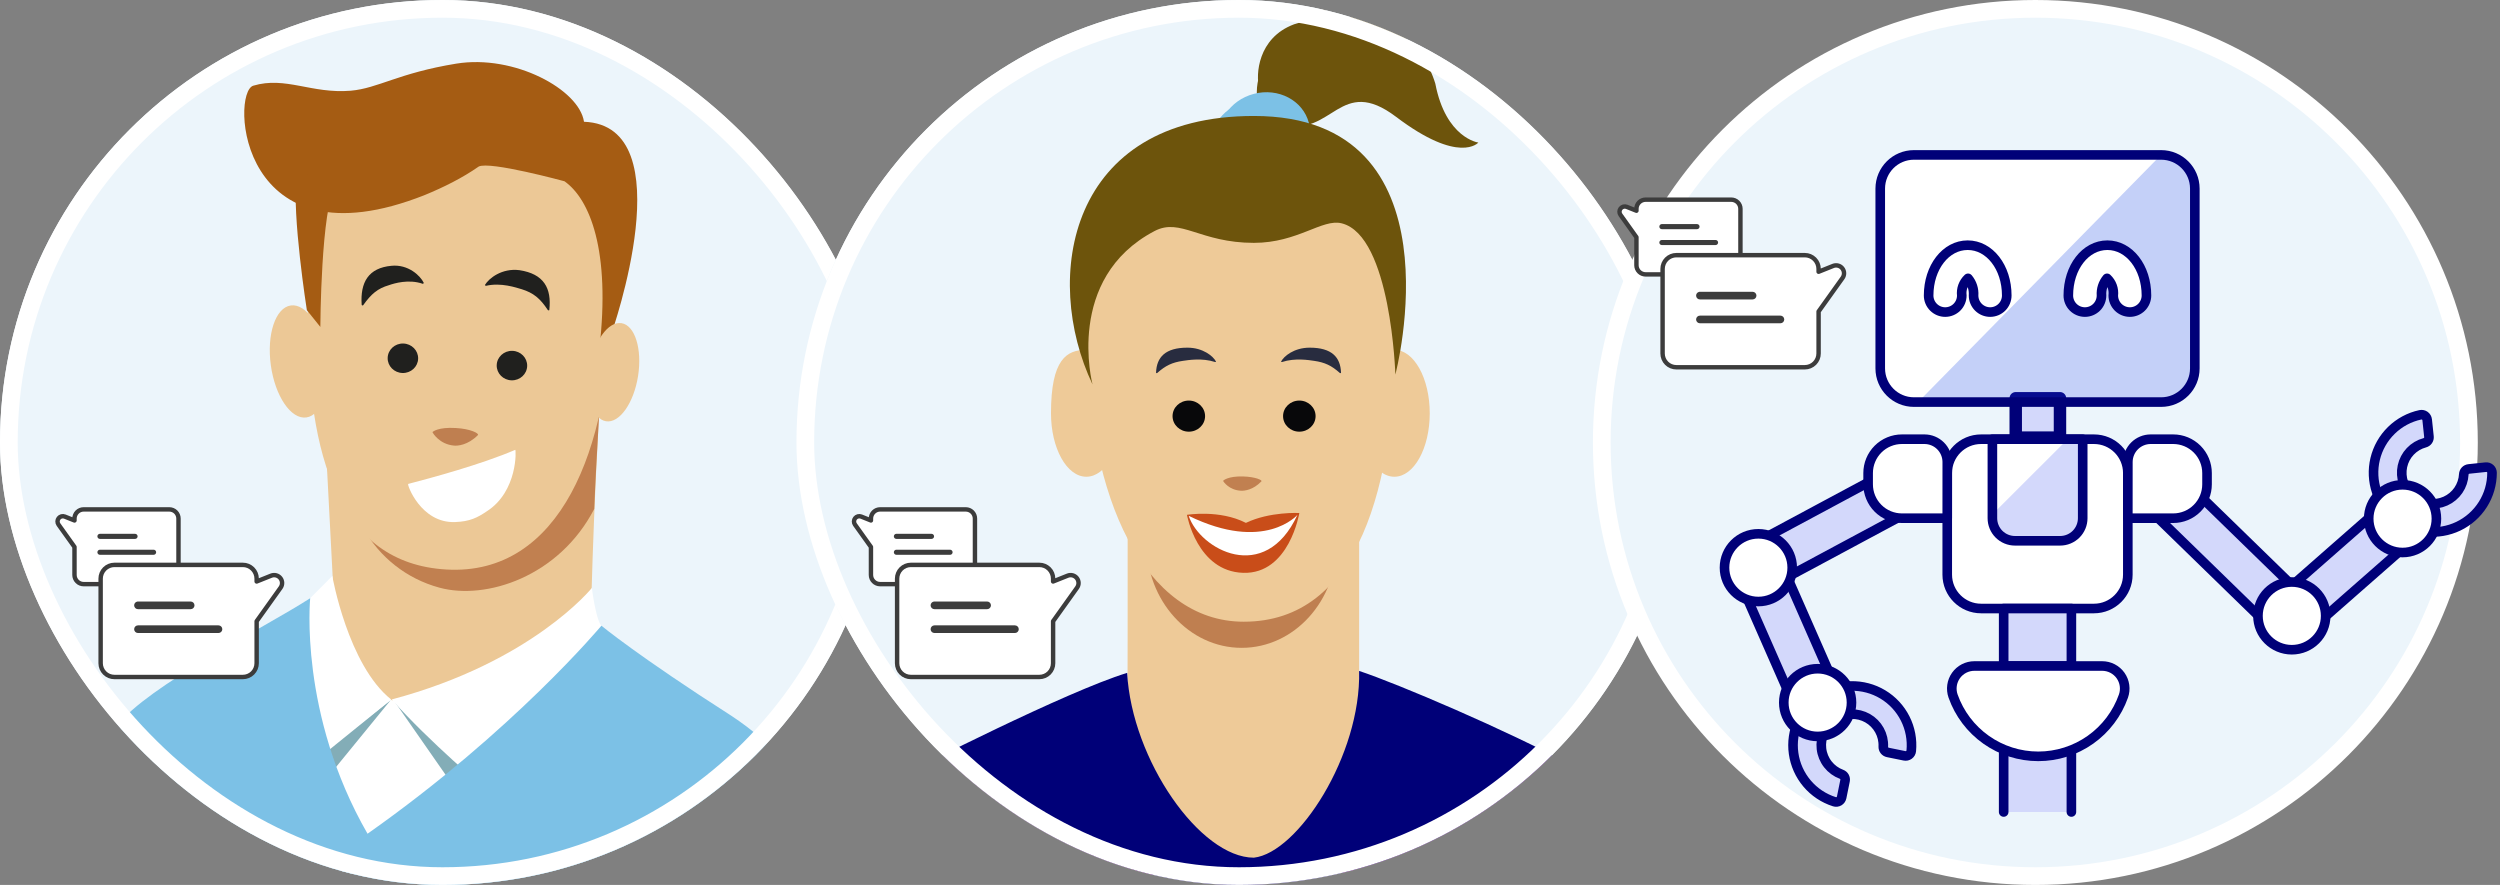 <svg width="565" height="200" viewBox="0 0 565 200" fill="none" xmlns="http://www.w3.org/2000/svg">
<rect x="0" y="0" width="565" height="200" fill="#808080" stroke="none"/>
<g clip-path="url(#clip0_1_2418)">
<rect width="200" height="200" rx="100" fill="#ECF5FB"/>
<path d="M38.266 132.013L18.907 132.013C18.357 132.013 17.83 131.795 17.442 131.406C17.053 131.017 16.834 130.49 16.834 129.94L16.834 123.611L13.223 118.555C13.073 118.344 12.994 118.091 13 117.832C13.006 117.573 13.096 117.323 13.255 117.119C13.415 116.916 13.637 116.769 13.887 116.702C14.137 116.635 14.402 116.651 14.642 116.747L16.834 117.623L16.834 117.196C16.834 116.646 17.053 116.119 17.442 115.73C17.83 115.341 18.357 115.123 18.907 115.123L38.266 115.123C38.538 115.123 38.807 115.177 39.059 115.281C39.31 115.385 39.539 115.538 39.731 115.73C39.924 115.923 40.077 116.151 40.181 116.403C40.285 116.654 40.338 116.924 40.338 117.196L40.338 129.94C40.338 130.213 40.285 130.482 40.181 130.734C40.077 130.985 39.924 131.214 39.731 131.406C39.539 131.599 39.31 131.751 39.059 131.855C38.807 131.959 38.538 132.013 38.266 132.013Z" fill="white" stroke="#3C3C3C" stroke-linecap="round" stroke-linejoin="round"/>
<path d="M22.585 124.483L34.714 124.483C34.894 124.483 35.041 124.63 35.041 124.811C35.041 124.991 34.895 125.138 34.714 125.138L22.585 125.138C22.404 125.138 22.258 124.991 22.258 124.811C22.258 124.63 22.404 124.483 22.585 124.483ZM22.585 120.892L30.523 120.892C30.704 120.892 30.851 121.038 30.851 121.219C30.851 121.399 30.704 121.546 30.523 121.546L22.585 121.546C22.404 121.546 22.258 121.399 22.258 121.219C22.258 121.061 22.37 120.929 22.519 120.898L22.585 120.892Z" fill="#3C3C3C" stroke="#3C3C3C" stroke-width="0.5" stroke-linecap="round" stroke-linejoin="round"/>
<path d="M137.785 65.984C134.931 87.346 133.7 133.543 133.7 133.543C133.7 133.543 137.151 176.63 104.796 177.439C79.779 178.071 75.732 140.818 75.732 140.818L72.056 70.57L137.785 65.984Z" fill="#ECC896"/>
<path d="M135.705 84.061C130.637 80.071 121.019 79.516 114.096 77.661C98.998 73.59 83.483 82.692 79.42 97.901C75.358 113.11 84.246 128.751 99.344 132.821C109.789 135.657 126.35 130.38 134.3 115.012C134.54 108.869 134.939 101.824 135.339 94.779C135.321 91.328 135.406 87.757 135.705 84.061Z" fill="#C18050"/>
<path d="M81.065 156.596L92.263 159.044L106.538 162.504L104.922 172.863L77.591 199.386L67.486 158.323L81.065 156.596Z" fill="white"/>
<path d="M88.306 158.207L73.837 175.924L72.492 171.006L88.306 158.207Z" fill="#83ADB7"/>
<path d="M88.978 158.271L102.594 177.816L105.832 173.134L88.978 158.271Z" fill="#83ADB7"/>
<path d="M75.1 130.169C75.1 130.169 78.621 150.306 88.409 158.088L68.244 173.975L69.272 136.033L75.1 130.169Z" fill="white"/>
<path d="M133.764 132.87C133.764 132.87 120.342 149.623 88.52 158.08C97.338 167.935 109.402 178.009 109.402 178.009C109.402 178.009 133.803 152.582 135.927 141.518C134.576 139.719 133.764 132.87 133.764 132.87Z" fill="white"/>
<path d="M138.009 69.199C137.893 101.062 126.675 130.247 100.839 128.708C76.57 127.283 69.421 103.055 69.545 71.302C69.661 39.439 83.918 29.868 104.864 29.966C125.811 30.064 138.132 37.446 138.009 69.199Z" fill="#ECC896"/>
<path d="M127.574 40.967C127.574 40.967 110.657 36.356 108.185 37.642C104.468 40.24 100.269 42.316 96.046 44.058C53.888 60.811 52.109 20.949 57.234 19.366C64.544 17.186 70.395 21.233 79.255 20.503C85.454 19.959 90.004 16.523 103.109 14.383C116.214 12.244 130.918 20.24 131.982 27.517C154.764 28.378 138.213 75.31 138.213 75.31C138.213 75.31 138.731 77.947 135.452 78.844C138.022 56.611 133.315 45.022 127.574 40.967Z" fill="#A55C13"/>
<path d="M75.847 41.903C72.522 46.925 72.398 73.888 72.398 73.888L69.349 70.091C69.349 70.091 65.949 48.497 67.023 39.957C67.312 37.709 75.847 41.903 75.847 41.903Z" fill="#A55C13"/>
<path d="M108.016 98.324C108.312 97.96 106.339 96.903 103.014 96.732C99.021 96.48 97.801 97.592 97.801 97.592C97.801 97.592 97.703 97.713 97.823 97.823C97.823 97.823 99.279 100.418 102.614 100.705C103.393 100.779 105.697 100.656 108.016 98.324Z" fill="#BF7F50"/>
<path d="M94.499 81.051C94.543 79.21 93.038 77.681 91.136 77.635C89.234 77.589 87.657 79.044 87.612 80.885C87.568 82.725 89.073 84.254 90.975 84.3C92.877 84.346 94.455 82.891 94.499 81.051Z" fill="#20201E"/>
<path d="M119.142 82.706C119.186 80.865 117.68 79.336 115.779 79.29C113.877 79.245 112.299 80.699 112.255 82.54C112.21 84.38 113.716 85.909 115.618 85.955C117.519 86.001 119.097 84.546 119.142 82.706Z" fill="#20201E"/>
<path d="M95.554 64.141C95.665 64.133 95.768 64.014 95.76 63.904C94.979 62.287 92.236 59.694 88.475 60.068C83.274 60.542 81.384 63.793 81.74 68.891C81.748 69.002 81.977 69.098 82.08 68.979C83.905 66.401 85.38 65.185 87.89 64.453C89.086 64.035 92.358 63.027 95.554 64.141Z" fill="#20201E"/>
<path d="M109.842 64.592C109.731 64.6 109.613 64.497 109.605 64.386C110.502 62.875 113.459 60.553 117.392 61.058C122.908 61.898 124.692 65.115 124.146 70.054C124.154 70.165 123.932 70.18 123.813 70.077C122.068 67.415 120.534 66.185 117.915 65.365C116.665 65.007 113.239 63.798 109.842 64.592Z" fill="#20201E"/>
<path d="M28.844 318.067C108.539 312.506 170.517 249.373 176.938 172.183C173.992 168.267 169.968 164.873 165.413 161.849C144.077 148.19 135.919 141.408 135.919 141.408C135.919 141.408 116.081 165.18 83.063 188.423C67.473 161.331 70.104 135.196 70.104 135.196C59.66 141.939 33.498 154.903 26.343 164.09C16.529 176.692 8.191 259.919 -2.4 317.24C7.715 318.539 18.203 318.809 28.844 318.067Z" fill="#7CC1E6"/>
<path d="M144.202 84.986C145.166 78.864 143.491 73.514 140.46 73.036C137.429 72.559 134.19 77.135 133.226 83.257C132.261 89.38 133.937 94.73 136.967 95.207C139.998 95.685 143.237 91.109 144.202 84.986Z" fill="#ECC896"/>
<path d="M69.233 94.346C72.698 93.867 74.723 87.812 73.756 80.821C72.789 73.831 69.196 68.552 65.732 69.032C62.267 69.511 60.242 75.566 61.209 82.557C62.176 89.547 65.768 94.825 69.233 94.346Z" fill="#ECC896"/>
<path d="M92.249 109.369C91.917 109.392 95.1 118.303 102.875 117.984C106.208 117.863 107.927 116.963 109.948 115.597C117.096 111.088 116.645 101.43 116.439 101.667C108.651 104.995 97.5 108 92.249 109.369Z" fill="white"/>
<path d="M25.855 153L54.893 153C55.717 153 56.508 152.673 57.091 152.089C57.674 151.506 58.002 150.716 58.002 149.891L58.002 140.396L63.419 132.813C63.644 132.497 63.762 132.116 63.753 131.728C63.744 131.34 63.61 130.965 63.37 130.659C63.131 130.354 62.798 130.134 62.423 130.034C62.048 129.933 61.651 129.956 61.29 130.101L58.002 131.415L58.002 130.774C58.002 129.95 57.674 129.159 57.091 128.576C56.508 127.993 55.717 127.665 54.893 127.665L25.855 127.665C25.447 127.665 25.042 127.746 24.665 127.902C24.288 128.058 23.945 128.287 23.657 128.576C23.368 128.865 23.139 129.207 22.983 129.584C22.826 129.962 22.746 130.366 22.746 130.774L22.746 149.891C22.746 150.299 22.826 150.704 22.983 151.081C23.139 151.458 23.368 151.801 23.657 152.089C23.945 152.378 24.288 152.607 24.665 152.764C25.042 152.92 25.447 153 25.855 153Z" fill="white" stroke="#3C3C3C" stroke-linecap="round" stroke-linejoin="round"/>
<path d="M31.182 141.581L49.377 141.581C49.716 141.581 49.992 141.857 49.992 142.197C49.992 142.537 49.716 142.812 49.377 142.813L31.182 142.813C30.842 142.812 30.567 142.537 30.567 142.197C30.567 141.857 30.842 141.581 31.182 141.581ZM31.182 136.193L43.09 136.193C43.43 136.193 43.705 136.469 43.706 136.809C43.706 137.149 43.43 137.425 43.09 137.425L31.182 137.425C30.842 137.425 30.567 137.148 30.567 136.809C30.567 136.511 30.778 136.264 31.058 136.206L31.182 136.193Z" fill="#3C3C3C" stroke="#3C3C3C" stroke-width="0.5" stroke-linecap="round" stroke-linejoin="round"/>
</g>
<rect x="2" y="2" width="196" height="196" rx="98" stroke="white" stroke-width="4"/>
<g clip-path="url(#clip1_1_2418)">
<rect x="180" width="200" height="200" rx="100" fill="#ECF5FB"/>
<path d="M254.751 100.837C254.99 101.36 254.763 185.071 254.763 185.071C254.763 185.071 252.715 220.405 283.053 219.017C308.954 217.822 307.167 183.887 307.167 183.887V97.161L254.751 100.837Z" fill="#EECA98"/>
<path d="M384.085 228.394C384.585 255.603 387.931 304.889 387.931 310.022C387.931 316.474 384.836 330.585 371.601 330.585C359.663 330.585 353.678 324.929 351.754 315.143C349 301.168 342.377 248.195 315.498 214.42C314.349 209.845 301.478 202.937 301.387 189.429C301.296 175.284 317.66 169.355 325.945 167.819C331.35 166.818 340.727 166.271 353.188 171.847C376.301 182.192 383.732 209.276 384.085 228.394Z" fill="#BE1450"/>
<path d="M179.738 228.394C179.237 255.603 175.891 304.889 175.891 310.022C175.891 316.474 178.986 330.585 192.221 330.585C204.159 330.585 210.145 324.929 212.068 315.143C214.822 301.168 221.445 248.195 248.324 214.42C249.473 209.845 262.344 202.937 262.435 189.429C262.526 175.284 246.162 169.355 237.877 167.819C232.472 166.818 223.095 166.271 210.634 171.847C187.521 182.192 180.079 209.276 179.738 228.394Z" fill="#BE1450"/>
<path d="M307.16 151.628C315.752 154.462 340.719 165.102 355.058 172.886C354.523 182.058 356.162 303.014 317.561 357.046C315.354 359.254 313.146 360.358 309.846 361.461C298.147 365.365 273.453 366.981 259.285 361.985C257.191 361.245 253.401 358.116 252.502 357.046C205.003 300.909 206.129 179.201 206.186 174.149C206.186 174.035 241.123 156.214 254.733 152.072C255.814 171.782 271.245 193.836 283.376 193.836C293.299 192.732 307.627 170.678 307.16 151.628Z" fill="#000078"/>
<path d="M280.616 146.412C292.494 146.412 302.124 135.8 302.124 122.708C302.124 109.617 292.494 99.004 280.616 99.004C268.737 99.004 259.108 109.617 259.108 122.708C259.108 135.8 268.737 146.412 280.616 146.412Z" fill="#BF7F50"/>
<path d="M285.433 14.909C284.022 17.765 281.757 26.073 289.985 28.178C301.171 31.034 302.844 16.821 315.51 26.402C329.849 37.259 334.105 32.218 334.105 32.218C334.105 32.218 326.765 31.239 324.386 18.915C318.856 0.536 293.41 -1.216 285.433 14.909Z" fill="#6D540C"/>
<path d="M299.441 0C299.748 3.232 296.96 4.108 292.442 5.496C284.181 8.592 283.805 17.013 284.556 19.767C285.489 5.997 301.501 8.569 299.441 0Z" fill="#6D540C"/>
<path d="M288.17 39.552C293.709 38.103 297.125 32.822 295.8 27.758C294.475 22.693 288.91 19.762 283.371 21.211C277.833 22.66 274.416 27.941 275.742 33.005C277.067 38.07 282.631 41.001 288.17 39.552Z" fill="#7CC1E6"/>
<path d="M286.278 41.326C291.817 39.877 295.233 34.597 293.908 29.532C292.583 24.467 287.018 21.536 281.479 22.985C275.94 24.435 272.524 29.715 273.849 34.78C275.175 39.844 280.739 42.775 286.278 41.326Z" fill="#7CC1E6"/>
<path d="M253.501 93.405C253.501 101.325 249.928 107.744 245.513 107.744C241.097 107.744 237.524 101.325 237.524 93.405C237.524 81.115 241.097 79.066 245.513 79.066C249.928 79.066 253.501 85.496 253.501 93.405Z" fill="#EECA98"/>
<path d="M315.134 107.744C319.546 107.744 323.123 101.324 323.123 93.405C323.123 85.486 319.546 79.066 315.134 79.066C310.722 79.066 307.146 85.486 307.146 93.405C307.146 101.324 310.722 107.744 315.134 107.744Z" fill="#EECA98"/>
<path d="M315.336 74.982C315.336 109.588 307.143 140.507 281.094 140.507C258.517 140.507 245.714 112.046 245.714 77.44C245.714 42.834 260.269 32.398 281.47 32.398C302.671 32.398 315.336 40.376 315.336 74.982Z" fill="#EECA98"/>
<path d="M246.91 86.875C246.91 86.875 240.552 62.898 260.934 52.212C266.783 49.139 271.244 54.886 283.375 54.886C293.298 54.886 298.817 49.367 303.221 50.471C314.396 53.259 315.352 84.656 315.352 84.656C315.352 84.656 330.795 26.209 283.375 26.209C241.463 26.209 235.44 62.715 246.91 86.875Z" fill="#6D540C"/>
<path d="M281.575 118.172C275.624 115.122 268.25 116.351 268.25 116.351C268.25 116.351 270.514 129.131 280.949 129.461C291.385 129.791 293.649 115.941 293.649 115.941C293.649 115.941 286.981 115.577 281.575 118.172Z" fill="#C94D19"/>
<path d="M293.228 116.349C293.228 116.349 285.831 124.963 268.647 116.576C271.117 124.121 285.854 132.315 293.228 116.349Z" fill="white"/>
<path d="M285.085 108.78C285.335 108.518 283.731 107.745 280.874 107.676C277.517 107.597 276.482 108.598 276.482 108.598C276.436 108.632 276.436 108.712 276.459 108.757C276.459 108.757 277.699 110.794 280.51 110.908C281.193 110.931 283.173 110.783 285.085 108.78Z" fill="#C18050"/>
<path d="M268.672 97.56C270.702 97.56 272.348 95.986 272.348 94.044C272.348 92.102 270.702 90.527 268.672 90.527C266.642 90.527 264.996 92.102 264.996 94.044C264.996 95.986 266.642 97.56 268.672 97.56Z" fill="#08080A"/>
<path d="M293.647 97.56C295.677 97.56 297.323 95.986 297.323 94.044C297.323 92.102 295.677 90.527 293.647 90.527C291.617 90.527 289.972 92.102 289.972 94.044C289.972 95.986 291.617 97.56 293.647 97.56Z" fill="#08080A"/>
<path d="M274.605 81.815C274.719 81.849 274.844 81.769 274.799 81.689C274.196 80.517 271.885 78.571 268.346 78.571C263.407 78.571 261.382 80.688 261.268 84.227C261.268 84.329 261.439 84.375 261.53 84.295C263.419 82.611 264.921 81.906 267.334 81.553C268.517 81.382 271.658 80.847 274.605 81.815Z" fill="#282C3F"/>
<path d="M289.734 81.815C289.62 81.849 289.495 81.769 289.54 81.689C290.143 80.517 292.454 78.571 295.993 78.571C300.932 78.571 302.957 80.688 303.071 84.227C303.071 84.329 302.9 84.375 302.809 84.295C300.92 82.611 299.418 81.906 297.006 81.553C295.822 81.382 292.681 80.847 289.734 81.815Z" fill="#282C3F"/>
<path d="M218.266 132.013L198.907 132.013C198.357 132.013 197.83 131.795 197.441 131.406C197.053 131.017 196.834 130.49 196.834 129.94L196.834 123.611L193.223 118.555C193.073 118.344 192.994 118.091 193 117.832C193.006 117.573 193.096 117.323 193.255 117.119C193.415 116.916 193.637 116.769 193.887 116.702C194.137 116.635 194.402 116.651 194.642 116.747L196.834 117.623L196.834 117.196C196.834 116.646 197.053 116.119 197.441 115.73C197.83 115.341 198.357 115.123 198.907 115.123L218.266 115.123C218.538 115.123 218.807 115.177 219.059 115.281C219.31 115.385 219.539 115.538 219.731 115.73C219.924 115.923 220.076 116.151 220.181 116.403C220.285 116.654 220.338 116.924 220.338 117.196L220.338 129.94C220.338 130.213 220.285 130.482 220.181 130.734C220.076 130.985 219.924 131.214 219.731 131.406C219.539 131.599 219.31 131.751 219.059 131.855C218.807 131.959 218.538 132.013 218.266 132.013Z" fill="white" stroke="#3C3C3C" stroke-linecap="round" stroke-linejoin="round"/>
<path d="M202.585 124.483L214.714 124.483C214.894 124.483 215.041 124.63 215.041 124.811C215.041 124.991 214.895 125.138 214.714 125.138L202.585 125.138C202.404 125.138 202.258 124.991 202.258 124.811C202.258 124.63 202.404 124.483 202.585 124.483ZM202.585 120.892L210.523 120.892C210.704 120.892 210.851 121.038 210.851 121.219C210.851 121.399 210.704 121.546 210.523 121.546L202.585 121.546C202.404 121.546 202.258 121.399 202.258 121.219C202.258 121.061 202.37 120.929 202.519 120.898L202.585 120.892Z" fill="#3C3C3C" stroke="#3C3C3C" stroke-width="0.5" stroke-linecap="round" stroke-linejoin="round"/>
<path d="M205.855 153L234.893 153C235.717 153 236.508 152.673 237.091 152.089C237.674 151.506 238.002 150.716 238.002 149.891L238.002 140.396L243.419 132.813C243.644 132.497 243.762 132.116 243.753 131.728C243.744 131.34 243.61 130.965 243.37 130.659C243.131 130.354 242.798 130.134 242.423 130.034C242.048 129.933 241.651 129.956 241.29 130.101L238.002 131.415L238.002 130.774C238.002 129.95 237.674 129.159 237.091 128.576C236.508 127.993 235.717 127.665 234.893 127.665L205.855 127.665C205.447 127.665 205.042 127.746 204.665 127.902C204.288 128.058 203.945 128.287 203.657 128.576C203.368 128.865 203.139 129.207 202.983 129.584C202.826 129.962 202.746 130.366 202.746 130.774L202.746 149.891C202.746 150.299 202.826 150.704 202.983 151.081C203.139 151.458 203.368 151.801 203.657 152.089C203.945 152.378 204.288 152.607 204.665 152.764C205.042 152.92 205.447 153 205.855 153Z" fill="white" stroke="#3C3C3C" stroke-linecap="round" stroke-linejoin="round"/>
<path d="M211.182 141.581L229.376 141.581C229.716 141.581 229.992 141.857 229.992 142.197C229.992 142.537 229.716 142.812 229.376 142.813L211.182 142.813C210.842 142.812 210.567 142.537 210.567 142.197C210.567 141.857 210.842 141.581 211.182 141.581ZM211.182 136.193L223.09 136.193C223.43 136.193 223.705 136.469 223.706 136.809C223.706 137.149 223.43 137.425 223.09 137.425L211.182 137.425C210.842 137.425 210.567 137.148 210.567 136.809C210.567 136.511 210.778 136.264 211.058 136.206L211.182 136.193Z" fill="#3C3C3C" stroke="#3C3C3C" stroke-width="0.5" stroke-linecap="round" stroke-linejoin="round"/>
</g>
<rect x="182" y="2" width="196" height="196" rx="98" stroke="white" stroke-width="4"/>
<path d="M459.991 2C514.11 2 557.982 45.876 557.982 100C557.982 154.124 514.11 198 459.991 198C405.872 198 362 154.124 362 100C362 45.876 405.872 2 459.991 2Z" fill="#ECF5FB" stroke="white" stroke-width="4"/>
<path d="M561.789 105.578C561.967 105.559 562.147 105.578 562.317 105.633C562.488 105.689 562.644 105.779 562.777 105.899C562.91 106.019 563.017 106.165 563.089 106.329C563.162 106.492 563.199 106.669 563.199 106.848C563.198 109.377 562.481 111.853 561.131 113.991C559.782 116.129 557.855 117.841 555.573 118.93C553.291 120.018 550.747 120.438 548.237 120.142C545.726 119.845 543.351 118.844 541.385 117.254C539.419 115.663 537.944 113.549 537.13 111.155C536.316 108.762 536.196 106.186 536.784 103.727C537.372 101.268 538.644 99.026 540.453 97.26C542.261 95.493 544.533 94.275 547.006 93.746C547.181 93.709 547.361 93.71 547.536 93.747C547.711 93.784 547.876 93.858 548.02 93.963C548.165 94.068 548.286 94.202 548.375 94.357C548.465 94.511 548.521 94.683 548.54 94.861L548.945 98.696C548.978 98.999 548.901 99.303 548.729 99.554C548.556 99.805 548.3 99.986 548.005 100.063C546.754 100.396 545.619 101.069 544.726 102.008C543.834 102.946 543.219 104.113 542.949 105.38C542.679 106.647 542.764 107.964 543.197 109.184C543.629 110.405 544.391 111.483 545.398 112.297C546.405 113.111 547.618 113.631 548.902 113.799C550.186 113.966 551.491 113.775 552.674 113.246C553.856 112.717 554.868 111.871 555.599 110.802C556.33 109.733 556.751 108.482 556.815 107.188C556.829 106.884 556.951 106.595 557.161 106.374C557.37 106.153 557.652 106.014 557.955 105.983L561.789 105.578Z" fill="#D3D8FB" stroke="#000078" stroke-width="2.169" stroke-linecap="round" stroke-linejoin="round"/>
<path d="M492.32 107.31L485.205 114.62L512.619 141.309L519.735 133.999L492.32 107.31Z" fill="#D3D8FB"/>
<path d="M492.32 107.31L485.205 114.62L512.619 141.309L519.735 133.999L492.32 107.31Z" stroke="#000078" stroke-width="2.169" stroke-linecap="round" stroke-linejoin="round"/>
<path d="M536.884 115.771L515.729 134.34L522.459 142.008L543.613 123.438L536.884 115.771Z" fill="white"/>
<path d="M536.884 115.771L515.729 134.34L522.459 142.008L543.613 123.438L536.884 115.771Z" fill="#D3D8FB" stroke="#000078" stroke-width="2.169" stroke-linecap="round" stroke-linejoin="round"/>
<path d="M542.978 124.87C547.204 124.87 550.63 121.444 550.63 117.218C550.63 112.992 547.204 109.565 542.978 109.565C538.752 109.565 535.326 112.992 535.326 117.218C535.326 121.444 538.752 124.87 542.978 124.87Z" fill="white" stroke="#000078" stroke-width="2.169" stroke-linecap="round" stroke-linejoin="round"/>
<path d="M517.951 146.84C522.177 146.84 525.602 143.414 525.602 139.188C525.602 134.961 522.177 131.535 517.951 131.535C513.725 131.535 510.299 134.961 510.299 139.188C510.299 143.414 513.725 146.84 517.951 146.84Z" fill="white" stroke="#000078" stroke-width="2.169" stroke-linecap="round" stroke-linejoin="round"/>
<path d="M452.831 183.51V168.91H468.135V183.51" fill="#D3D8FB"/>
<path d="M452.831 183.51V168.91H468.135V183.51" stroke="#000078" stroke-width="2.169" stroke-linecap="round" stroke-linejoin="round"/>
<path d="M465.582 89.056H455.381V99.257H465.582V89.056Z" fill="#D3D8FB"/>
<path d="M465.556 90.008H455.556V98.897H465.556V90.008Z" stroke="#000078" stroke-width="2.812" stroke-linecap="round" stroke-linejoin="round"/>
<path d="M473.237 99.261H447.729C443.503 99.261 440.077 102.687 440.077 106.913V129.871C440.077 134.097 443.503 137.523 447.729 137.523H473.237C477.463 137.523 480.888 134.097 480.888 129.871V106.913C480.888 102.687 477.463 99.261 473.237 99.261Z" fill="white" stroke="#000078" stroke-width="2.169" stroke-linecap="round" stroke-linejoin="round"/>
<path d="M468.135 137.523H452.831V150.516H468.135V137.523Z" fill="#D3D8FB"/>
<path d="M468.135 137.523H452.831V150.516H468.135V137.523Z" stroke="#000078" stroke-width="2.169" stroke-linecap="round" stroke-linejoin="round"/>
<path opacity="0.2" d="M470.692 117.116C470.692 118.469 470.154 119.767 469.198 120.724C468.241 121.681 466.943 122.218 465.59 122.218H455.381C454.711 122.218 454.048 122.086 453.429 121.83C452.81 121.573 452.248 121.197 451.774 120.724C451.3 120.25 450.925 119.687 450.669 119.068C450.412 118.449 450.281 117.786 450.281 117.116V99.261H470.692V117.116Z" fill="#233CED"/>
<path d="M467.282 99.261L450.281 116.248V99.261H467.282Z" fill="white"/>
<path d="M470.692 117.116C470.692 118.469 470.154 119.767 469.198 120.724C468.241 121.681 466.943 122.218 465.59 122.218H455.381C454.711 122.218 454.048 122.086 453.429 121.83C452.81 121.573 452.248 121.197 451.774 120.724C451.3 120.25 450.925 119.687 450.669 119.068C450.412 118.449 450.281 117.786 450.281 117.116V99.261H470.692V117.116Z" stroke="#000078" stroke-width="2.169" stroke-linecap="round" stroke-linejoin="round"/>
<path d="M475.087 150.516C475.903 150.516 476.707 150.712 477.432 151.088C478.156 151.464 478.78 152.007 479.252 152.674C479.723 153.341 480.027 154.11 480.139 154.919C480.251 155.727 480.168 156.551 479.896 157.321C478.489 161.301 475.882 164.748 472.435 167.186C468.988 169.624 464.87 170.933 460.648 170.933C456.426 170.933 452.308 169.624 448.861 167.186C445.414 164.748 442.807 161.301 441.4 157.321C441.127 156.55 441.044 155.725 441.156 154.916C441.268 154.106 441.574 153.336 442.046 152.669C442.518 152.002 443.144 151.458 443.87 151.083C444.596 150.709 445.402 150.514 446.219 150.516H475.087Z" fill="white" stroke="#000078" stroke-width="2.169" stroke-linecap="round" stroke-linejoin="round"/>
<path d="M430.68 104.477L396.968 122.569L401.792 131.559L435.504 113.466L430.68 104.477Z" fill="#D3D8FB" stroke="#000078" stroke-width="2.169" stroke-linecap="round" stroke-linejoin="round"/>
<path d="M440.077 117.116H429.828C427.802 117.111 425.86 116.303 424.43 114.868C422.999 113.433 422.196 111.49 422.196 109.463V106.913C422.196 105.908 422.394 104.913 422.778 103.984C423.162 103.056 423.726 102.212 424.437 101.501C425.147 100.791 425.991 100.227 426.919 99.843C427.848 99.458 428.843 99.26 429.848 99.261H434.945C436.3 99.266 437.598 99.804 438.56 100.758C439.521 101.712 440.069 103.006 440.085 104.361L440.077 117.116Z" fill="white" stroke="#000078" stroke-width="2.169" stroke-linecap="round" stroke-linejoin="round"/>
<path d="M402.68 127.637L393.341 131.741L404.665 157.513L414.005 153.408L402.68 127.637Z" fill="#D3D8FB"/>
<path d="M402.68 127.637L393.341 131.741L404.665 157.513L414.005 153.408L402.68 127.637Z" stroke="#000078" stroke-width="2.169" stroke-linecap="round" stroke-linejoin="round"/>
<path d="M416.212 180.23C416.175 180.406 416.103 180.571 415.999 180.717C415.894 180.862 415.761 180.984 415.607 181.075C415.453 181.166 415.282 181.223 415.104 181.243C414.927 181.263 414.747 181.245 414.577 181.19C412.167 180.428 410.022 178.998 408.39 177.067C406.758 175.137 405.706 172.783 405.355 170.279C405.004 167.776 405.37 165.224 406.408 162.919C407.447 160.614 409.117 158.65 411.225 157.254C413.333 155.859 415.793 155.089 418.32 155.033C420.848 154.977 423.339 155.637 425.507 156.938C427.675 158.239 429.43 160.127 430.57 162.384C431.71 164.64 432.187 167.174 431.948 169.69C431.931 169.868 431.876 170.041 431.788 170.197C431.7 170.352 431.581 170.488 431.437 170.594C431.293 170.7 431.128 170.775 430.954 170.814C430.779 170.852 430.598 170.854 430.423 170.818L426.643 170.048C426.346 169.987 426.079 169.822 425.893 169.582C425.706 169.343 425.611 169.044 425.626 168.74C425.686 167.447 425.387 166.161 424.762 165.027C424.136 163.893 423.209 162.954 422.083 162.314C420.957 161.675 419.676 161.359 418.381 161.403C417.087 161.447 415.83 161.849 414.75 162.563C413.67 163.278 412.808 164.277 412.261 165.451C411.714 166.625 411.503 167.928 411.651 169.215C411.798 170.502 412.299 171.722 413.098 172.742C413.897 173.761 414.963 174.539 416.177 174.99C416.462 175.096 416.7 175.3 416.848 175.566C416.996 175.832 417.043 176.142 416.982 176.44L416.212 180.23Z" fill="#D3D8FB"/>
<path d="M416.212 180.23C416.175 180.406 416.103 180.571 415.999 180.717C415.894 180.862 415.761 180.984 415.607 181.075C415.453 181.166 415.282 181.223 415.104 181.243C414.927 181.263 414.747 181.245 414.577 181.19C412.167 180.428 410.022 178.998 408.39 177.067C406.758 175.137 405.706 172.783 405.355 170.279C405.004 167.776 405.37 165.224 406.408 162.919C407.447 160.614 409.117 158.65 411.225 157.254C413.333 155.859 415.793 155.089 418.32 155.033C420.848 154.977 423.339 155.637 425.507 156.938C427.675 158.239 429.43 160.127 430.57 162.384C431.71 164.64 432.187 167.174 431.948 169.69C431.931 169.868 431.876 170.041 431.788 170.197C431.7 170.352 431.581 170.488 431.437 170.594C431.293 170.7 431.128 170.775 430.954 170.814C430.779 170.852 430.598 170.854 430.423 170.818L426.643 170.048C426.346 169.987 426.079 169.822 425.893 169.582C425.706 169.343 425.611 169.044 425.626 168.74C425.686 167.447 425.387 166.161 424.762 165.027C424.136 163.893 423.209 162.954 422.083 162.314C420.957 161.675 419.676 161.359 418.381 161.403C417.087 161.447 415.83 161.849 414.75 162.563C413.67 163.278 412.808 164.277 412.261 165.451C411.714 166.625 411.503 167.928 411.651 169.215C411.798 170.502 412.299 171.722 413.098 172.742C413.897 173.761 414.963 174.539 416.177 174.99C416.462 175.096 416.7 175.3 416.848 175.566C416.996 175.832 417.043 176.142 416.982 176.44L416.212 180.23Z" stroke="#000078" stroke-width="2.169" stroke-linecap="round" stroke-linejoin="round"/>
<path d="M410.788 166.435C415.013 166.435 418.439 163.009 418.439 158.782C418.439 154.556 415.013 151.13 410.788 151.13C406.562 151.13 403.136 154.556 403.136 158.782C403.136 163.009 406.562 166.435 410.788 166.435Z" fill="white" stroke="#000078" stroke-width="2.169" stroke-linecap="round" stroke-linejoin="round"/>
<path d="M397.389 135.946C401.615 135.946 405.04 132.52 405.04 128.293C405.04 124.067 401.615 120.641 397.389 120.641C393.163 120.641 389.737 124.067 389.737 128.293C389.737 132.52 393.163 135.946 397.389 135.946Z" fill="white" stroke="#000078" stroke-width="2.169" stroke-linecap="round" stroke-linejoin="round"/>
<path d="M480.889 117.116H491.138C492.143 117.116 493.138 116.918 494.067 116.534C494.995 116.149 495.839 115.586 496.549 114.875C497.26 114.164 497.824 113.321 498.208 112.392C498.593 111.463 498.79 110.468 498.79 109.463V106.913C498.79 105.908 498.593 104.913 498.208 103.984C497.824 103.056 497.26 102.212 496.549 101.501C495.839 100.791 494.995 100.227 494.067 99.843C493.138 99.458 492.143 99.26 491.138 99.261H486.039C484.684 99.266 483.385 99.803 482.423 100.758C481.461 101.712 480.913 103.006 480.897 104.361L480.889 117.116Z" fill="white" stroke="#000078" stroke-width="2.169" stroke-linecap="round" stroke-linejoin="round"/>
<path opacity="0.2" d="M488.412 35.011H432.552C428.346 35.011 424.936 38.421 424.936 42.628V83.256C424.936 87.463 428.346 90.873 432.552 90.873H488.412C492.619 90.873 496.029 87.463 496.029 83.256V42.628C496.029 38.421 492.619 35.011 488.412 35.011Z" fill="#233CED"/>
<path d="M433.493 90.866H432.553C430.536 90.862 428.602 90.059 427.176 88.632C425.75 87.205 424.948 85.271 424.946 83.253V42.616C424.946 40.595 425.749 38.658 427.177 37.229C428.606 35.801 430.543 34.998 432.563 34.998H488.413L433.493 90.866Z" fill="white"/>
<path d="M439.618 70.528C440.612 70.528 441.566 70.133 442.269 69.43C442.972 68.727 443.367 67.773 443.367 66.778C443.282 66.067 443.365 65.346 443.61 64.672C443.855 63.999 444.255 63.393 444.777 62.903C445.68 63.984 446.128 65.373 446.027 66.778C446.027 67.773 446.422 68.727 447.125 69.43C447.829 70.133 448.782 70.528 449.777 70.528C450.771 70.528 451.725 70.133 452.428 69.43C453.132 68.727 453.527 67.773 453.527 66.778C453.527 60.406 449.647 55.413 444.697 55.413C439.748 55.413 435.871 60.413 435.871 66.778C435.871 67.772 436.265 68.726 436.968 69.429C437.671 70.132 438.624 70.528 439.618 70.528Z" fill="white" stroke="#000078" stroke-width="2.169" stroke-linecap="round" stroke-linejoin="round"/>
<path d="M481.351 70.528C480.356 70.528 479.402 70.133 478.699 69.43C477.996 68.727 477.601 67.773 477.601 66.778C477.686 66.067 477.602 65.346 477.357 64.673C477.113 64 476.713 63.394 476.191 62.903C475.287 63.983 474.839 65.373 474.941 66.778C474.941 67.773 474.546 68.727 473.843 69.43C473.14 70.133 472.186 70.528 471.192 70.528C470.197 70.528 469.243 70.133 468.54 69.43C467.837 68.727 467.442 67.773 467.442 66.778C467.442 60.406 471.319 55.413 476.269 55.413C481.218 55.413 485.098 60.413 485.098 66.778C485.098 67.772 484.703 68.726 484 69.429C483.298 70.132 482.345 70.528 481.351 70.528Z" fill="white" stroke="#000078" stroke-width="2.169" stroke-linecap="round" stroke-linejoin="round"/>
<path d="M488.412 35.011H432.552C428.346 35.011 424.936 38.421 424.936 42.628V83.256C424.936 87.463 428.346 90.873 432.552 90.873H488.412C492.619 90.873 496.029 87.463 496.029 83.256V42.628C496.029 38.421 492.619 35.011 488.412 35.011Z" stroke="#000078" stroke-width="2.169" stroke-linecap="round" stroke-linejoin="round"/>
<path d="M391.266 62.013L371.907 62.013C371.357 62.013 370.83 61.795 370.441 61.406C370.053 61.017 369.834 60.49 369.834 59.94L369.834 53.611L366.223 48.555C366.073 48.344 365.994 48.091 366 47.832C366.006 47.573 366.096 47.323 366.255 47.119C366.415 46.916 366.637 46.769 366.887 46.702C367.137 46.635 367.402 46.651 367.642 46.747L369.834 47.623L369.834 47.196C369.834 46.646 370.053 46.119 370.441 45.73C370.83 45.342 371.357 45.123 371.907 45.123L391.266 45.123C391.538 45.123 391.807 45.177 392.059 45.281C392.31 45.385 392.539 45.538 392.731 45.73C392.924 45.923 393.076 46.151 393.181 46.403C393.285 46.654 393.338 46.924 393.338 47.196L393.338 59.94C393.338 60.212 393.285 60.482 393.181 60.733C393.076 60.985 392.924 61.214 392.731 61.406C392.539 61.599 392.31 61.751 392.059 61.855C391.807 61.959 391.538 62.013 391.266 62.013Z" fill="white" stroke="#3C3C3C" stroke-linecap="round" stroke-linejoin="round"/>
<path d="M375.585 54.483L387.714 54.483C387.894 54.483 388.041 54.63 388.041 54.81C388.041 54.991 387.895 55.138 387.714 55.138L375.585 55.138C375.404 55.138 375.258 54.991 375.258 54.81C375.258 54.63 375.404 54.483 375.585 54.483ZM375.585 50.892L383.523 50.892C383.704 50.892 383.851 51.038 383.851 51.219C383.851 51.399 383.704 51.546 383.523 51.546L375.585 51.546C375.404 51.546 375.258 51.399 375.258 51.219C375.258 51.061 375.37 50.929 375.519 50.898L375.585 50.892Z" fill="#3C3C3C" stroke="#3C3C3C" stroke-width="0.5" stroke-linecap="round" stroke-linejoin="round"/>
<path d="M378.855 83L407.893 83C408.717 83 409.508 82.672 410.091 82.09C410.674 81.506 411.002 80.716 411.002 79.891L411.002 70.396L416.419 62.813C416.644 62.497 416.762 62.116 416.753 61.728C416.744 61.34 416.61 60.965 416.37 60.659C416.131 60.354 415.798 60.134 415.423 60.034C415.048 59.933 414.651 59.956 414.29 60.101L411.002 61.416L411.002 60.774C411.002 59.95 410.674 59.159 410.091 58.576C409.508 57.993 408.717 57.665 407.893 57.665L378.855 57.665C378.447 57.665 378.042 57.745 377.665 57.902C377.288 58.058 376.945 58.287 376.657 58.576C376.368 58.864 376.139 59.207 375.983 59.584C375.826 59.962 375.746 60.366 375.746 60.774L375.746 79.891C375.746 80.299 375.826 80.704 375.983 81.081C376.139 81.458 376.368 81.801 376.657 82.09C376.945 82.378 377.288 82.607 377.665 82.764C378.042 82.92 378.447 83 378.855 83Z" fill="white" stroke="#3C3C3C" stroke-linecap="round" stroke-linejoin="round"/>
<path d="M384.182 71.581L402.376 71.581C402.716 71.581 402.992 71.857 402.992 72.197C402.992 72.537 402.716 72.812 402.376 72.812L384.182 72.812C383.842 72.812 383.567 72.537 383.567 72.197C383.567 71.857 383.842 71.581 384.182 71.581ZM384.182 66.193L396.09 66.193C396.43 66.194 396.705 66.469 396.706 66.809C396.706 67.148 396.43 67.425 396.09 67.425L384.182 67.425C383.842 67.425 383.567 67.148 383.567 66.809C383.567 66.511 383.778 66.264 384.058 66.206L384.182 66.193Z" fill="#3C3C3C" stroke="#3C3C3C" stroke-width="0.5" stroke-linecap="round" stroke-linejoin="round"/>
<defs>
<clipPath id="clip0_1_2418">
<rect width="200" height="200" rx="100" fill="white"/>
</clipPath>
<clipPath id="clip1_1_2418">
<rect x="180" width="200" height="200" rx="100" fill="white"/>
</clipPath>
</defs>
</svg>
